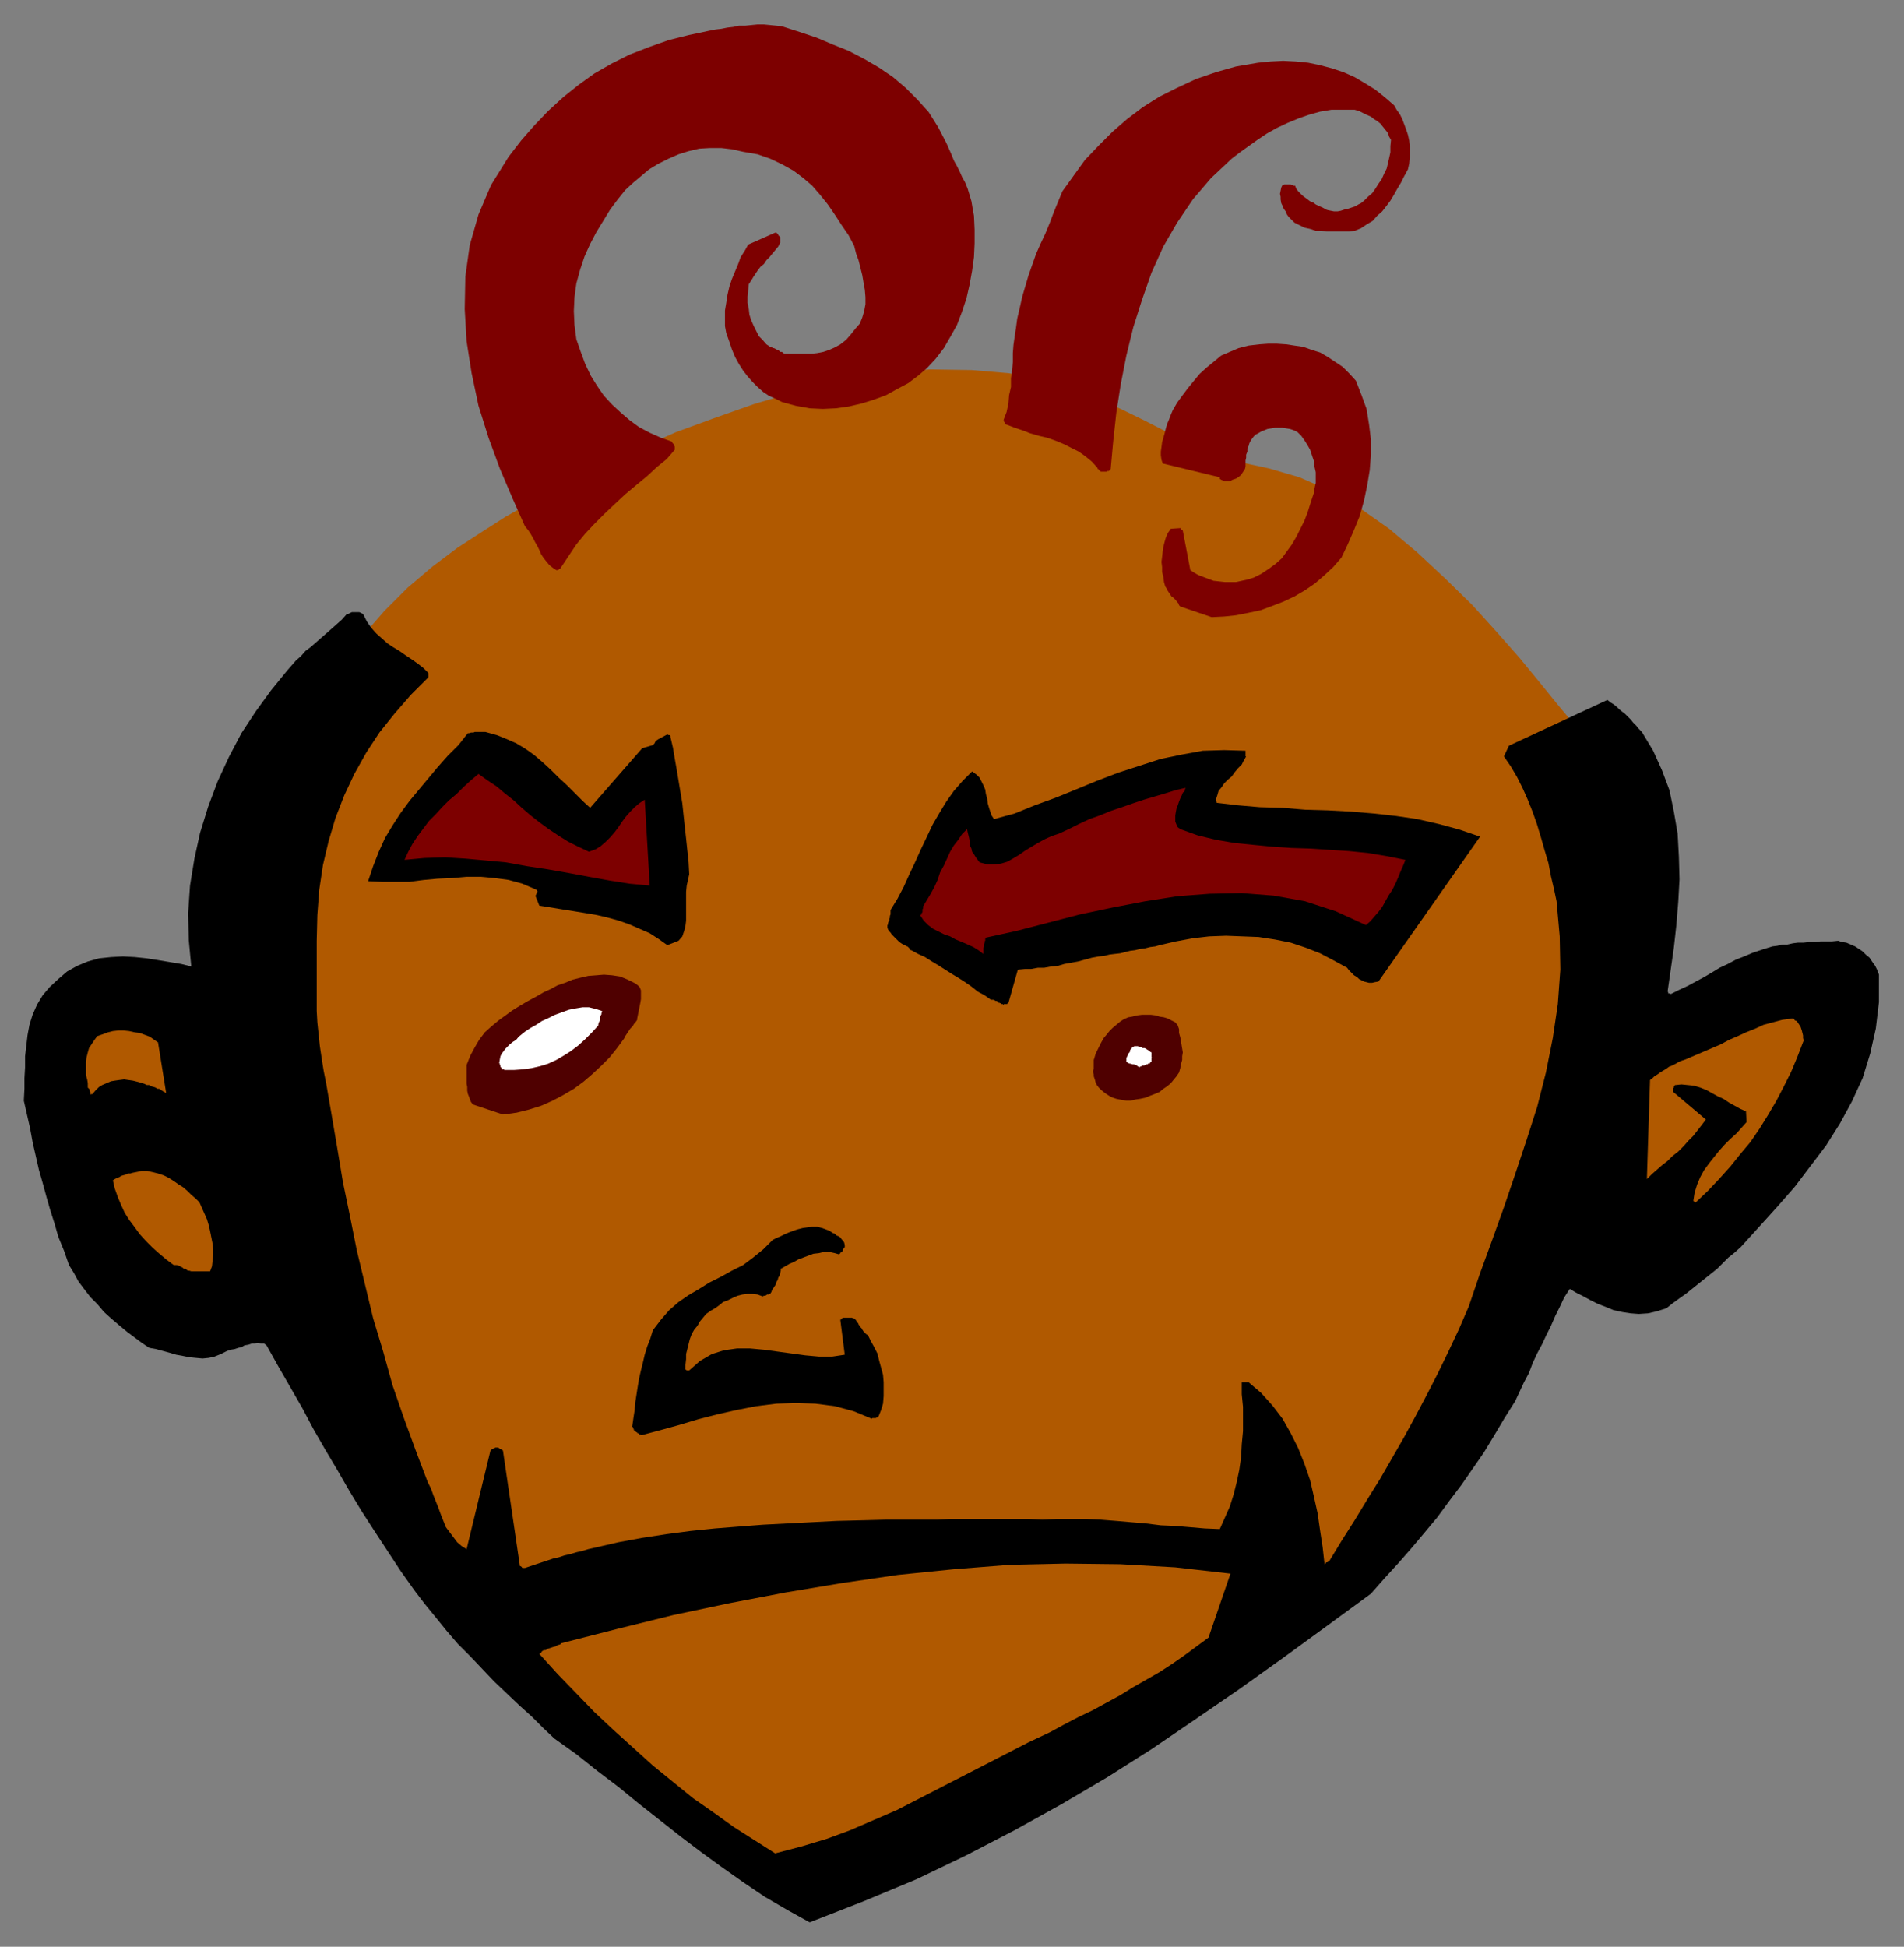 <?xml version="1.0" encoding="UTF-8" standalone="no"?>
<svg
   xmlns:dc="http://purl.org/dc/elements/1.1/"
   xmlns:cc="http://creativecommons.org/ns#"
   xmlns:rdf="http://www.w3.org/1999/02/22-rdf-syntax-ns#"
   xmlns:svg="http://www.w3.org/2000/svg"
   xmlns="http://www.w3.org/2000/svg"
   xmlns:sodipodi="http://sodipodi.sourceforge.net/DTD/sodipodi-0.dtd"
   xmlns:inkscape="http://www.inkscape.org/namespaces/inkscape"
   version="1.0"
   width="129.808mm"
   height="132.7mm"
   id="svg41"
   sodipodi:docname="CCM00890.WMF">
  <rect width="100%" height="100%" fill="#808080" stroke="none"/>
  <sodipodi:namedview
     pagecolor="#ffffff"
     bordercolor="#666666"
     borderopacity="1"
     objecttolerance="10"
     gridtolerance="10"
     guidetolerance="10"
     inkscape:pageopacity="0"
     inkscape:pageshadow="2"
     inkscape:window-width="640"
     inkscape:window-height="480"
     id="namedview43" />
  <defs
     id="defs3">
    <pattern
       id="WMFhbasepattern"
       patternUnits="userSpaceOnUse"
       width="6"
       height="6"
       x="0"
       y="0" />
  </defs>
  <path
     style="fill:#b05900;fill-rule:evenodd;fill-opacity:1;stroke:none;"
     d="  M 142.854,126.356   L 142.046,126.841   L 139.299,128.134   L 135.421,130.234   L 130.249,133.143   L 124.432,136.859   L 117.968,141.06   L 111.504,145.908   L 105.04,151.401   L 99.061,157.38   L 93.566,163.682   L 89.365,170.63   L 86.294,177.739   L 84.032,184.849   L 81.931,191.797   L 79.83,198.422   L 77.73,205.046   L 75.952,211.833   L 74.336,218.619   L 73.043,225.729   L 71.912,233.323   L 71.104,241.241   L 70.942,249.804   L 70.942,258.853   L 71.589,269.033   L 72.558,279.374   L 73.205,289.392   L 73.851,299.248   L 74.498,308.458   L 75.306,317.345   L 76.114,326.071   L 77.406,334.15   L 79.022,341.906   L 80.962,349.177   L 83.386,355.963   L 86.456,362.265   L 90.173,368.082   L 94.213,373.575   L 98.091,379.069   L 101.646,384.401   L 105.04,389.734   L 108.11,394.581   L 110.857,399.267   L 113.281,403.306   L 115.382,406.861   L 116.998,409.77   L 118.291,412.032   L 118.937,413.486   L 119.261,413.971   L 319.806,399.267   L 332.572,408.315   L 360.044,397.489   L 394.465,314.76   L 394.95,313.306   L 396.243,308.781   L 398.182,301.995   L 400.606,293.431   L 403.353,283.575   L 406.1,272.749   L 409.009,261.761   L 411.595,250.935   L 413.857,240.917   L 415.473,232.03   L 416.443,224.759   L 416.604,219.75   L 416.12,216.519   L 416.12,213.61   L 416.12,211.025   L 416.12,208.763   L 415.958,206.662   L 415.635,204.562   L 415.15,202.461   L 414.342,200.037   L 413.049,197.452   L 411.11,194.382   L 408.686,190.989   L 405.616,186.626   L 401.576,181.779   L 396.728,175.8   L 391.556,169.499   L 385.577,162.712   L 379.275,155.764   L 372.326,148.978   L 365.216,142.353   L 357.944,136.213   L 350.348,130.881   L 342.592,126.356   L 334.835,122.963   L 327.078,120.701   L 319.644,119.085   L 313.019,116.823   L 306.716,114.238   L 300.737,111.329   L 294.758,108.259   L 288.779,105.351   L 282.476,102.442   L 275.528,99.857   L 268.256,97.757   L 259.853,96.141   L 250.318,95.333   L 239.653,95.171   L 228.179,96.141   L 216.544,98.241   L 205.393,100.827   L 194.405,104.058   L 183.901,107.775   L 174.205,111.329   L 165.478,115.207   L 157.883,118.762   L 151.581,121.832   L 146.894,124.256   L 143.985,125.872   L 142.854,126.356   L 142.854,126.356  z "
     id="path5" />
  <path
     style="fill:#000000;fill-rule:evenodd;fill-opacity:1;stroke:none;"
     d="  M 208.625,495.246   L 222.685,489.752   L 236.259,484.097   L 249.025,477.957   L 261.469,471.494   L 273.427,464.869   L 285.224,457.921   L 296.697,450.65   L 307.848,443.055   L 319.16,435.299   L 330.472,427.22   L 341.784,418.98   L 353.257,410.578   L 356.812,406.538   L 360.368,402.66   L 363.761,398.782   L 367.155,394.743   L 370.387,390.865   L 373.457,386.664   L 376.528,382.624   L 379.436,378.423   L 382.345,374.222   L 385.092,369.698   L 387.678,365.335   L 390.425,360.972   L 391.556,358.548   L 392.688,356.125   L 393.98,353.701   L 394.95,351.116   L 396.081,348.692   L 397.374,346.268   L 398.505,343.845   L 399.636,341.582   L 400.768,338.997   L 401.899,336.735   L 403.03,334.311   L 404.484,332.049   L 406.1,333.019   L 408.04,333.988   L 409.817,334.958   L 411.756,335.927   L 413.857,336.735   L 415.796,337.543   L 418.059,338.028   L 420.16,338.351   L 422.26,338.512   L 424.684,338.351   L 426.785,337.866   L 429.371,337.058   L 430.987,335.766   L 432.764,334.473   L 434.38,333.342   L 435.996,332.049   L 437.612,330.757   L 439.228,329.464   L 440.844,328.171   L 442.46,326.879   L 443.915,325.424   L 445.369,323.97   L 446.985,322.677   L 448.601,321.223   L 453.287,316.053   L 457.974,310.882   L 462.499,305.711   L 466.539,300.379   L 470.579,295.047   L 474.134,289.392   L 477.204,283.736   L 479.951,277.758   L 481.891,271.456   L 483.345,264.993   L 484.153,258.207   L 484.153,251.097   L 483.668,249.804   L 483.183,248.835   L 482.375,247.704   L 481.729,246.734   L 480.759,245.926   L 479.951,245.119   L 478.982,244.472   L 478.012,243.826   L 476.881,243.341   L 475.75,242.856   L 474.619,242.695   L 473.649,242.372   L 472.033,242.533   L 470.579,242.533   L 469.124,242.533   L 467.67,242.695   L 466.215,242.695   L 464.761,242.856   L 463.307,242.856   L 462.014,243.018   L 460.559,243.341   L 459.267,243.341   L 457.974,243.664   L 456.681,243.826   L 454.095,244.634   L 451.671,245.442   L 449.409,246.411   L 447.308,247.219   L 445.207,248.35   L 443.107,249.32   L 441.006,250.612   L 439.067,251.743   L 436.966,252.874   L 434.865,254.005   L 432.764,254.975   L 430.502,256.106   L 430.34,255.944   L 430.34,255.944   L 430.179,255.944   L 430.179,255.944   L 430.017,255.944   L 429.856,255.944   L 429.856,255.783   L 429.856,255.621   L 429.856,255.621   L 429.694,255.46   L 429.694,255.46   L 429.694,255.46   L 430.502,249.804   L 431.31,244.149   L 431.956,238.332   L 432.441,232.354   L 432.764,226.537   L 432.603,220.72   L 432.28,214.741   L 431.31,209.086   L 430.179,203.592   L 428.24,198.422   L 425.977,193.413   L 423.068,188.565   L 422.26,187.757   L 421.614,186.949   L 420.806,186.141   L 420.16,185.334   L 419.513,184.687   L 418.705,183.879   L 418.059,183.395   L 417.251,182.748   L 416.604,182.102   L 415.796,181.456   L 414.988,180.971   L 414.18,180.325   L 388.809,192.12   L 387.516,194.867   L 389.294,197.452   L 390.91,200.199   L 392.364,203.107   L 393.657,206.016   L 394.95,209.248   L 396.081,212.479   L 397.051,215.711   L 398.02,219.104   L 398.99,222.336   L 399.636,225.729   L 400.444,229.122   L 401.091,232.192   L 401.899,241.241   L 402.06,249.804   L 401.414,258.691   L 400.121,267.417   L 398.344,276.304   L 396.081,285.191   L 393.334,293.754   L 390.425,302.48   L 387.516,311.044   L 384.446,319.607   L 381.376,328.01   L 378.467,336.573   L 375.881,342.552   L 373.134,348.369   L 370.387,354.024   L 367.478,359.68   L 364.569,365.173   L 361.66,370.505   L 358.59,375.838   L 355.52,381.17   L 352.288,386.34   L 349.056,391.673   L 345.662,397.005   L 342.43,402.337   L 342.107,402.337   L 342.107,402.499   L 341.945,402.499   L 341.784,402.499   L 341.622,402.66   L 341.622,402.822   L 341.46,402.822   L 341.46,402.983   L 341.299,402.983   L 341.299,402.983   L 341.299,402.983   L 341.299,402.983   L 340.814,398.621   L 340.168,394.419   L 339.521,389.895   L 338.552,385.532   L 337.582,381.331   L 336.128,377.13   L 334.512,373.091   L 332.572,369.213   L 330.472,365.496   L 327.886,362.103   L 324.977,358.872   L 321.745,356.125   L 321.422,356.125   L 321.422,356.125   L 321.26,356.125   L 320.937,356.125   L 320.937,356.125   L 320.776,356.125   L 320.614,356.125   L 320.452,356.125   L 320.452,356.125   L 320.291,356.125   L 319.968,356.125   L 319.968,356.286   L 319.968,359.195   L 320.291,362.426   L 320.291,365.658   L 320.291,368.728   L 319.968,372.121   L 319.806,375.353   L 319.321,378.746   L 318.675,381.816   L 317.867,385.048   L 316.897,388.118   L 315.604,391.026   L 314.312,393.935   L 310.433,393.773   L 306.716,393.45   L 302.838,393.127   L 299.121,392.965   L 295.243,392.48   L 291.364,392.157   L 287.648,391.834   L 283.608,391.511   L 279.891,391.349   L 276.012,391.349   L 272.296,391.349   L 268.579,391.511   L 265.185,391.349   L 261.792,391.349   L 258.398,391.349   L 254.843,391.349   L 251.449,391.349   L 248.217,391.349   L 244.824,391.349   L 241.43,391.511   L 238.037,391.511   L 234.805,391.511   L 231.573,391.511   L 228.179,391.511   L 222.038,391.673   L 215.574,391.834   L 209.272,392.157   L 202.969,392.48   L 196.667,392.804   L 190.365,393.288   L 184.224,393.773   L 177.921,394.419   L 171.781,395.227   L 165.478,396.197   L 159.337,397.328   L 153.035,398.782   L 151.581,399.105   L 149.965,399.59   L 148.51,399.913   L 146.894,400.398   L 145.44,400.721   L 143.985,401.206   L 142.531,401.529   L 141.077,402.014   L 139.622,402.499   L 138.168,402.983   L 136.713,403.468   L 135.259,403.953   L 135.097,403.953   L 134.936,403.953   L 134.936,403.953   L 134.774,403.953   L 134.613,403.953   L 134.451,403.791   L 134.451,403.791   L 134.451,403.63   L 134.289,403.63   L 134.128,403.468   L 133.966,403.468   L 133.966,403.468   L 129.603,373.737   L 129.603,373.737   L 129.441,373.575   L 129.441,373.575   L 129.28,373.414   L 129.118,373.414   L 128.957,373.252   L 128.957,373.252   L 128.795,373.252   L 128.633,373.091   L 128.472,373.091   L 128.472,372.929   L 128.31,372.929   L 128.149,372.929   L 127.987,372.929   L 127.987,372.929   L 127.664,372.929   L 127.341,373.091   L 127.341,373.091   L 127.017,373.252   L 126.856,373.252   L 126.856,373.252   L 126.694,373.414   L 126.533,373.575   L 126.371,373.737   L 120.23,399.105   L 118.937,398.297   L 117.806,397.328   L 116.837,396.035   L 115.867,394.743   L 114.897,393.45   L 114.251,391.834   L 113.605,390.218   L 112.958,388.441   L 112.312,386.825   L 111.665,385.209   L 111.019,383.432   L 110.211,381.816   L 107.141,373.737   L 104.07,365.335   L 101.161,356.933   L 98.737,348.207   L 96.152,339.643   L 94.051,330.918   L 91.95,322.193   L 90.173,313.306   L 88.395,304.742   L 86.941,296.017   L 85.486,287.453   L 84.032,279.051   L 83.386,275.819   L 82.901,272.749   L 82.416,269.517   L 82.093,266.447   L 81.77,263.377   L 81.608,260.469   L 81.608,257.399   L 81.608,254.329   L 81.608,251.42   L 81.608,248.35   L 81.608,245.442   L 81.608,242.372   L 81.77,235.747   L 82.254,229.284   L 83.224,222.82   L 84.678,216.68   L 86.456,210.702   L 88.718,204.885   L 91.304,199.391   L 94.374,193.897   L 97.768,188.727   L 101.646,183.879   L 105.848,179.032   L 110.373,174.508   L 110.373,174.508   L 110.373,174.508   L 110.373,174.346   L 110.373,174.346   L 110.373,174.184   L 110.373,174.023   L 110.373,173.861   L 110.373,173.861   L 110.373,173.7   L 110.373,173.538   L 110.373,173.377   L 110.211,173.215   L 109.08,172.084   L 107.625,170.953   L 106.009,169.822   L 104.555,168.852   L 102.939,167.721   L 101.323,166.752   L 99.869,165.782   L 98.414,164.49   L 96.96,163.197   L 95.667,161.743   L 94.536,160.127   L 93.566,158.188   L 93.243,158.026   L 92.92,157.865   L 92.597,157.703   L 92.112,157.703   L 91.789,157.703   L 91.465,157.703   L 91.142,157.703   L 90.657,157.703   L 90.334,157.865   L 90.011,158.026   L 89.688,158.188   L 89.365,158.188   L 88.072,159.642   L 86.618,160.935   L 85.163,162.227   L 83.87,163.358   L 82.578,164.49   L 81.285,165.621   L 79.992,166.752   L 78.699,167.721   L 77.568,169.014   L 76.275,170.145   L 75.144,171.438   L 74.013,172.73   L 69.811,177.901   L 65.933,183.233   L 62.216,188.888   L 58.984,195.028   L 56.075,201.33   L 53.651,207.793   L 51.55,214.58   L 50.096,221.205   L 48.965,228.153   L 48.48,235.262   L 48.642,242.21   L 49.288,248.996   L 46.702,248.35   L 43.794,247.865   L 40.885,247.381   L 37.814,246.896   L 34.744,246.573   L 31.674,246.411   L 28.603,246.573   L 25.533,246.896   L 22.624,247.704   L 19.877,248.835   L 17.291,250.289   L 15.029,252.228   L 12.766,254.329   L 10.989,256.429   L 9.534,258.853   L 8.403,261.438   L 7.595,264.024   L 7.11,266.609   L 6.787,269.356   L 6.464,272.103   L 6.464,275.011   L 6.302,277.758   L 6.302,280.505   L 6.141,283.575   L 6.949,287.13   L 7.757,290.684   L 8.403,294.239   L 9.211,297.794   L 10.019,301.349   L 10.989,304.742   L 11.958,308.297   L 12.928,311.69   L 14.059,315.245   L 15.029,318.638   L 16.483,322.193   L 17.776,325.909   L 19.069,328.01   L 20.2,330.11   L 21.654,332.049   L 23.27,334.15   L 25.048,335.927   L 26.826,338.028   L 28.603,339.643   L 30.704,341.421   L 32.643,343.037   L 34.582,344.491   L 36.522,345.945   L 38.461,347.238   L 40.238,347.561   L 42.016,348.046   L 43.794,348.53   L 45.41,349.015   L 47.187,349.338   L 48.803,349.661   L 50.419,349.823   L 52.197,349.985   L 53.813,349.823   L 55.267,349.5   L 56.883,348.854   L 58.499,348.046   L 59.469,347.723   L 60.438,347.561   L 61.408,347.238   L 62.216,347.076   L 63.024,346.591   L 63.994,346.43   L 64.963,346.107   L 65.61,346.107   L 66.418,345.945   L 67.226,346.107   L 68.034,346.107   L 68.68,346.591   L 71.75,352.085   L 74.821,357.417   L 77.891,362.75   L 80.8,368.243   L 83.87,373.575   L 86.941,378.746   L 90.011,384.078   L 93.243,389.41   L 96.475,394.419   L 99.869,399.59   L 103.262,404.761   L 106.817,409.77   L 109.403,413.163   L 112.312,416.718   L 115.059,420.111   L 117.968,423.504   L 121.2,426.736   L 124.27,429.967   L 127.341,433.199   L 130.573,436.269   L 133.805,439.339   L 137.037,442.247   L 139.945,445.156   L 142.854,447.903   L 148.51,451.942   L 154.005,456.305   L 159.337,460.345   L 164.67,464.707   L 170.003,468.908   L 175.336,473.109   L 180.669,477.149   L 186.001,481.027   L 191.496,484.905   L 196.99,488.621   L 202.808,492.014   L 208.625,495.246   L 208.625,495.246  z "
     id="path7" />
  <path
     style="fill:#b05900;fill-rule:evenodd;fill-opacity:1;stroke:none;"
     d="  M 199.737,477.472   L 206.525,475.695   L 212.989,473.756   L 219.129,471.494   L 225.109,468.908   L 231.088,466.323   L 236.744,463.415   L 242.4,460.506   L 248.056,457.598   L 253.712,454.689   L 259.368,451.781   L 265.024,448.872   L 270.518,446.287   L 274.073,444.348   L 277.79,442.409   L 281.507,440.632   L 285.062,438.693   L 288.617,436.754   L 292.011,434.653   L 295.404,432.714   L 298.798,430.775   L 302.03,428.675   L 305.262,426.413   L 308.332,424.15   L 311.403,421.888   L 317.059,405.407   L 302.838,403.791   L 288.617,402.983   L 274.558,402.822   L 260.176,403.145   L 245.793,404.276   L 231.411,405.73   L 217.029,407.831   L 202.485,410.254   L 188.102,413.001   L 173.558,416.071   L 159.176,419.626   L 144.632,423.342   L 144.309,423.666   L 143.662,423.827   L 143.177,424.15   L 142.531,424.312   L 142.046,424.474   L 141.561,424.635   L 141.077,424.797   L 140.592,425.12   L 140.107,425.12   L 139.622,425.443   L 139.461,425.766   L 138.976,426.089   L 143.662,431.26   L 148.51,436.269   L 153.197,441.116   L 158.206,445.802   L 163.216,450.327   L 168.225,454.851   L 173.397,459.052   L 178.568,463.253   L 183.901,466.969   L 189.072,470.686   L 194.405,474.079   L 199.737,477.472   L 199.737,477.472  z "
     id="path9" />
  <path
     style="fill:#000000;fill-rule:evenodd;fill-opacity:1;stroke:none;"
     d="  M 165.478,369.698   L 170.326,368.405   L 175.013,367.112   L 179.861,365.658   L 184.87,364.365   L 189.88,363.234   L 194.889,362.265   L 200.061,361.618   L 205.07,361.457   L 210.08,361.618   L 215.089,362.265   L 219.937,363.557   L 224.624,365.496   L 224.785,365.335   L 224.947,365.335   L 225.109,365.335   L 225.109,365.335   L 225.27,365.335   L 225.593,365.335   L 225.755,365.335   L 225.755,365.173   L 226.078,365.173   L 226.24,365.173   L 226.24,365.012   L 226.401,364.85   L 227.048,363.234   L 227.533,361.618   L 227.694,359.68   L 227.694,357.902   L 227.694,356.125   L 227.533,354.186   L 227.048,352.408   L 226.563,350.631   L 226.078,348.692   L 225.27,347.076   L 224.462,345.622   L 223.654,344.006   L 223.169,343.683   L 222.846,343.36   L 222.523,343.037   L 222.2,342.552   L 222.038,342.229   L 221.715,341.906   L 221.553,341.582   L 221.23,341.259   L 221.23,341.098   L 220.907,340.613   L 220.745,340.451   L 220.584,340.128   L 220.422,339.967   L 220.261,339.805   L 220.099,339.643   L 219.776,339.643   L 219.614,339.482   L 219.291,339.482   L 218.968,339.482   L 218.645,339.482   L 218.483,339.482   L 218.16,339.482   L 217.837,339.482   L 217.675,339.482   L 217.675,339.482   L 217.513,339.482   L 217.352,339.482   L 217.19,339.482   L 217.19,339.482   L 217.029,339.643   L 216.867,339.643   L 216.867,339.805   L 216.705,339.967   L 216.544,339.967   L 216.544,339.967   L 216.544,340.128   L 217.675,349.015   L 214.443,349.5   L 211.049,349.5   L 207.494,349.177   L 203.939,348.692   L 200.384,348.207   L 196.829,347.723   L 193.273,347.399   L 189.88,347.399   L 186.486,347.884   L 183.416,348.854   L 180.345,350.631   L 177.598,353.055   L 177.598,353.055   L 177.437,353.055   L 177.437,353.055   L 177.275,353.055   L 177.275,353.055   L 177.275,353.055   L 177.113,353.055   L 176.952,353.055   L 176.952,353.055   L 176.79,352.893   L 176.79,352.893   L 176.629,352.893   L 176.629,351.6   L 176.79,350.146   L 176.79,348.854   L 177.113,347.561   L 177.437,346.268   L 177.76,344.976   L 178.245,343.683   L 178.891,342.552   L 179.699,341.582   L 180.345,340.451   L 181.153,339.482   L 181.961,338.512   L 183.093,337.704   L 184.224,337.058   L 185.355,336.25   L 186.325,335.442   L 187.617,334.958   L 188.91,334.311   L 190.041,333.827   L 191.334,333.503   L 192.627,333.342   L 193.92,333.342   L 195.213,333.503   L 196.505,333.988   L 196.829,333.827   L 196.99,333.827   L 196.99,333.827   L 197.152,333.827   L 197.475,333.665   L 197.475,333.665   L 197.637,333.503   L 197.96,333.503   L 197.96,333.503   L 198.121,333.503   L 198.283,333.342   L 198.445,333.342   L 198.768,332.857   L 198.929,332.372   L 199.253,331.888   L 199.576,331.403   L 199.899,330.918   L 200.061,330.272   L 200.384,329.787   L 200.545,329.141   L 200.869,328.656   L 201.03,328.01   L 201.192,327.363   L 201.192,326.879   L 202.323,326.232   L 203.454,325.586   L 204.585,325.101   L 205.717,324.455   L 207.009,323.97   L 208.302,323.485   L 209.595,323.001   L 211.049,322.839   L 212.342,322.516   L 213.635,322.516   L 215.089,322.839   L 216.221,323.162   L 216.382,323.001   L 216.544,322.839   L 216.544,322.839   L 216.544,322.839   L 216.544,322.839   L 216.544,322.839   L 216.544,322.839   L 216.544,322.839   L 216.544,322.677   L 216.705,322.677   L 216.867,322.516   L 217.029,322.354   L 217.19,322.354   L 217.19,322.354   L 217.19,322.193   L 217.19,322.193   L 217.19,322.031   L 217.19,321.87   L 217.19,321.87   L 217.352,321.708   L 217.352,321.546   L 217.513,321.385   L 217.675,321.385   L 217.675,321.385   L 217.675,320.738   L 217.513,320.092   L 217.19,319.607   L 216.867,319.284   L 216.544,318.8   L 216.059,318.476   L 215.574,318.315   L 215.089,317.83   L 214.605,317.668   L 214.12,317.345   L 213.635,317.022   L 213.15,316.861   L 211.857,316.376   L 210.565,316.053   L 209.272,316.053   L 207.979,316.214   L 206.848,316.376   L 205.555,316.699   L 204.585,317.022   L 203.293,317.507   L 202.161,317.992   L 201.192,318.476   L 200.061,318.961   L 199.091,319.446   L 196.667,321.87   L 194.081,323.97   L 191.496,325.909   L 188.587,327.363   L 185.678,328.979   L 182.769,330.433   L 180.184,332.049   L 177.437,333.665   L 174.851,335.442   L 172.427,337.543   L 170.326,339.967   L 168.225,342.714   L 167.579,344.814   L 166.771,346.915   L 166.125,349.015   L 165.64,351.116   L 165.155,353.055   L 164.67,355.155   L 164.347,357.094   L 164.024,359.195   L 163.701,361.295   L 163.539,363.234   L 163.216,365.335   L 162.893,367.597   L 163.054,367.597   L 163.054,367.597   L 163.054,367.597   L 163.054,367.759   L 163.216,367.759   L 163.216,367.92   L 163.216,368.082   L 163.216,368.243   L 163.216,368.243   L 163.377,368.243   L 163.377,368.405   L 163.377,368.566   L 163.701,368.728   L 163.701,368.728   L 163.862,368.89   L 164.185,369.051   L 164.185,369.213   L 164.347,369.213   L 164.67,369.374   L 164.67,369.536   L 164.993,369.536   L 165.155,369.698   L 165.317,369.698   L 165.478,369.698   L 165.478,369.698  z "
     id="path11" />
  <path
     style="fill:#b05900;fill-rule:evenodd;fill-opacity:1;stroke:none;"
     d="  M 49.288,327.525   L 54.136,327.525   L 54.621,326.232   L 54.782,324.778   L 54.944,323.324   L 54.944,321.87   L 54.782,320.415   L 54.459,318.8   L 54.136,317.184   L 53.813,315.729   L 53.328,314.114   L 52.682,312.659   L 52.035,311.205   L 51.389,309.751   L 50.419,308.781   L 49.288,307.812   L 48.318,306.842   L 47.187,305.873   L 45.894,305.065   L 44.763,304.257   L 43.47,303.449   L 42.178,302.803   L 40.723,302.318   L 39.43,301.995   L 37.976,301.672   L 36.36,301.672   L 35.714,301.833   L 34.906,301.995   L 34.098,302.157   L 33.613,302.318   L 32.966,302.318   L 32.32,302.641   L 31.674,302.803   L 31.189,302.965   L 30.704,303.288   L 30.219,303.449   L 29.573,303.772   L 29.088,304.096   L 29.573,306.196   L 30.381,308.458   L 31.189,310.397   L 32.158,312.498   L 33.29,314.275   L 34.744,316.214   L 36.037,317.992   L 37.653,319.769   L 39.269,321.385   L 40.885,322.839   L 42.824,324.455   L 44.763,325.909   L 45.248,325.909   L 45.571,325.909   L 46.056,326.071   L 46.379,326.232   L 46.702,326.394   L 47.026,326.555   L 47.349,326.879   L 47.834,326.879   L 48.157,327.202   L 48.48,327.363   L 48.803,327.363   L 49.288,327.525   L 49.288,327.525  z "
     id="path13" />
  <path
     style="fill:#b05900;fill-rule:evenodd;fill-opacity:1;stroke:none;"
     d="  M 436.966,309.751   L 440.036,306.842   L 442.945,303.772   L 445.854,300.541   L 448.439,297.309   L 451.025,294.239   L 453.449,290.684   L 455.55,287.291   L 457.651,283.736   L 459.59,280.02   L 461.529,276.142   L 463.145,272.264   L 464.761,268.063   L 464.599,267.417   L 464.599,266.77   L 464.438,266.124   L 464.276,265.478   L 464.115,264.993   L 463.953,264.508   L 463.63,264.024   L 463.307,263.539   L 462.983,263.054   L 462.499,262.892   L 462.175,262.408   L 461.691,262.408   L 459.267,262.731   L 456.843,263.377   L 454.419,264.024   L 452.318,264.993   L 449.894,265.962   L 447.793,266.932   L 445.531,267.901   L 443.43,269.033   L 441.168,270.002   L 438.905,270.971   L 436.643,271.941   L 434.38,272.91   L 433.411,273.234   L 432.603,273.557   L 431.795,274.042   L 430.825,274.526   L 430.017,274.849   L 429.371,275.334   L 428.563,275.819   L 427.755,276.304   L 427.108,276.788   L 426.3,277.273   L 425.816,277.758   L 425.169,278.243   L 424.361,303.772   L 425.654,302.48   L 426.947,301.349   L 428.24,300.218   L 429.694,299.087   L 430.987,297.794   L 432.441,296.663   L 433.896,295.209   L 435.027,293.916   L 436.32,292.623   L 437.451,291.169   L 438.582,289.715   L 439.551,288.422   L 431.148,281.313   L 431.148,281.151   L 431.148,280.99   L 431.148,280.666   L 431.148,280.505   L 431.148,280.343   L 431.31,280.182   L 431.31,280.02   L 431.31,280.02   L 431.31,279.858   L 431.472,279.697   L 431.633,279.535   L 431.795,279.535   L 433.249,279.374   L 434.865,279.535   L 436.481,279.697   L 438.097,280.182   L 439.713,280.828   L 441.168,281.636   L 442.622,282.444   L 444.076,283.09   L 445.531,284.06   L 446.985,284.867   L 448.439,285.675   L 449.894,286.322   L 450.055,289.069   L 448.763,290.523   L 447.47,291.977   L 445.854,293.431   L 444.399,294.885   L 442.945,296.501   L 441.652,298.117   L 440.36,299.733   L 439.067,301.51   L 438.097,303.288   L 437.289,305.227   L 436.643,307.327   L 436.32,309.428   L 436.32,309.428   L 436.32,309.428   L 436.32,309.428   L 436.481,309.428   L 436.481,309.589   L 436.643,309.589   L 436.804,309.589   L 436.804,309.751   L 436.804,309.751   L 436.804,309.751   L 436.804,309.751   L 436.966,309.751   L 436.966,309.751  z "
     id="path15" />
  <path
     style="fill:#4f0000;fill-rule:evenodd;fill-opacity:1;stroke:none;"
     d="  M 129.603,287.13   L 133.158,286.645   L 136.39,285.837   L 139.461,284.867   L 142.369,283.575   L 145.117,282.121   L 147.864,280.505   L 150.288,278.727   L 152.55,276.788   L 154.974,274.526   L 157.075,272.426   L 159.014,270.002   L 160.792,267.578   L 161.115,266.932   L 161.438,266.447   L 161.761,265.962   L 162.085,265.478   L 162.408,264.993   L 162.731,264.67   L 163.054,264.347   L 163.216,264.024   L 163.539,263.539   L 163.862,263.216   L 164.185,262.731   L 164.185,262.408   L 164.347,261.6   L 164.509,260.792   L 164.67,259.984   L 164.832,259.176   L 164.993,258.368   L 165.155,257.399   L 165.155,256.752   L 165.155,255.944   L 165.155,255.137   L 164.832,254.329   L 164.347,253.844   L 163.701,253.359   L 161.761,252.39   L 159.822,251.582   L 157.721,251.259   L 155.621,251.097   L 153.681,251.259   L 151.581,251.42   L 149.48,251.905   L 147.541,252.39   L 145.601,253.198   L 143.662,253.844   L 141.885,254.813   L 140.107,255.621   L 138.168,256.752   L 136.067,257.883   L 134.128,259.014   L 132.027,260.307   L 130.249,261.6   L 128.472,262.892   L 126.533,264.508   L 124.917,265.962   L 123.462,267.901   L 122.331,269.84   L 121.2,271.941   L 120.23,274.365   L 120.23,275.334   L 120.23,276.304   L 120.23,277.273   L 120.23,278.243   L 120.23,279.212   L 120.392,280.02   L 120.392,280.99   L 120.553,281.797   L 120.877,282.605   L 121.038,283.09   L 121.361,283.898   L 121.846,284.544   L 129.603,287.13   L 129.603,287.13  z "
     id="path17" />
  <path
     style="fill:#4f0000;fill-rule:evenodd;fill-opacity:1;stroke:none;"
     d="  M 291.203,283.575   L 292.657,283.252   L 293.788,283.09   L 295.243,282.767   L 296.374,282.282   L 297.667,281.797   L 298.798,281.313   L 299.768,280.505   L 300.737,279.858   L 301.707,279.051   L 302.353,278.243   L 303.161,277.273   L 303.808,276.304   L 304.131,275.173   L 304.292,274.203   L 304.616,273.072   L 304.616,272.103   L 304.777,271.133   L 304.616,270.164   L 304.454,269.194   L 304.292,268.225   L 304.131,267.255   L 303.808,266.124   L 303.808,265.155   L 303.484,264.185   L 302.838,263.377   L 301.868,262.892   L 300.899,262.408   L 299.929,262.085   L 298.798,261.923   L 297.828,261.6   L 296.536,261.438   L 295.243,261.438   L 294.273,261.438   L 292.98,261.6   L 291.688,261.923   L 290.718,262.085   L 289.587,262.569   L 288.617,263.216   L 287.648,264.024   L 286.678,264.831   L 285.87,265.639   L 285.224,266.447   L 284.416,267.417   L 283.769,268.548   L 283.284,269.517   L 282.8,270.487   L 282.315,271.456   L 281.992,272.587   L 281.83,273.072   L 281.83,273.557   L 281.83,274.203   L 281.83,274.849   L 281.83,275.334   L 281.668,275.819   L 281.668,276.304   L 281.83,276.788   L 281.83,277.273   L 281.992,277.758   L 282.153,278.243   L 282.315,278.889   L 282.638,279.535   L 283.123,280.182   L 283.769,280.828   L 284.577,281.474   L 285.224,281.959   L 286.032,282.444   L 286.678,282.767   L 287.648,283.09   L 288.456,283.252   L 289.425,283.413   L 290.233,283.575   L 291.203,283.575   L 291.203,283.575  z "
     id="path19" />
  <path
     style="fill:#b05900;fill-rule:evenodd;fill-opacity:1;stroke:none;"
     d="  M 23.755,281.959   L 24.563,280.99   L 25.533,280.02   L 26.341,279.535   L 27.472,279.051   L 28.603,278.566   L 29.573,278.404   L 30.704,278.243   L 31.997,278.081   L 33.128,278.243   L 34.259,278.404   L 35.552,278.727   L 36.683,279.051   L 37.168,279.212   L 37.814,279.535   L 38.461,279.535   L 38.946,279.858   L 39.592,280.02   L 40.077,280.182   L 40.562,280.505   L 41.046,280.505   L 41.531,280.828   L 42.016,281.151   L 42.339,281.313   L 42.824,281.636   L 40.723,268.548   L 39.754,267.901   L 38.622,267.094   L 37.33,266.609   L 36.037,266.124   L 34.744,265.962   L 33.29,265.639   L 31.835,265.478   L 30.542,265.478   L 29.088,265.639   L 27.795,265.962   L 26.502,266.447   L 25.048,266.932   L 24.24,268.063   L 23.594,269.033   L 22.947,270.002   L 22.624,271.133   L 22.301,272.426   L 22.139,273.557   L 22.139,274.688   L 22.139,275.819   L 22.139,276.95   L 22.462,278.081   L 22.624,279.051   L 22.624,280.182   L 22.786,280.343   L 22.947,280.505   L 23.109,280.666   L 23.109,280.828   L 23.109,281.151   L 23.109,281.151   L 23.27,281.313   L 23.27,281.474   L 23.27,281.636   L 23.27,281.636   L 23.27,281.797   L 23.27,281.959   L 23.432,281.959   L 23.432,281.797   L 23.432,281.959   L 23.594,281.797   L 23.594,281.959   L 23.594,281.959   L 23.594,281.959   L 23.594,281.959   L 23.755,281.797   L 23.755,281.959   L 23.755,281.797   L 23.755,281.959   L 23.755,281.959  z "
     id="path21" />
  <path
     style="fill:#ffffff;fill-rule:evenodd;fill-opacity:1;stroke:none;"
     d="  M 129.926,275.657   L 132.512,275.657   L 134.774,275.496   L 137.037,275.173   L 139.137,274.688   L 141.238,274.042   L 143.339,273.072   L 145.278,271.941   L 147.056,270.81   L 148.995,269.356   L 150.773,267.74   L 152.55,265.962   L 154.166,264.185   L 154.166,263.862   L 154.328,263.377   L 154.489,263.054   L 154.651,262.892   L 154.651,262.408   L 154.651,262.246   L 154.651,261.923   L 154.813,261.6   L 154.974,261.277   L 154.974,260.953   L 155.136,260.792   L 155.136,260.469   L 153.681,259.984   L 151.742,259.499   L 150.126,259.499   L 148.187,259.822   L 146.571,260.146   L 144.793,260.792   L 143.016,261.438   L 141.4,262.246   L 139.622,263.054   L 138.168,264.024   L 136.713,264.831   L 135.259,265.801   L 134.451,266.447   L 133.643,267.094   L 132.997,267.901   L 132.189,268.386   L 131.381,269.033   L 130.896,269.517   L 130.249,270.164   L 129.765,270.81   L 129.28,271.456   L 128.957,272.103   L 128.795,272.91   L 128.633,273.88   L 128.795,274.042   L 128.795,274.203   L 128.795,274.365   L 128.957,274.526   L 128.957,274.688   L 128.957,274.849   L 129.118,275.011   L 129.118,275.011   L 129.28,275.173   L 129.28,275.334   L 129.28,275.334   L 129.28,275.496   L 129.441,275.496   L 129.441,275.496   L 129.603,275.496   L 129.603,275.496   L 129.765,275.496   L 129.765,275.496   L 129.926,275.496   L 129.926,275.496   L 129.926,275.496   L 129.926,275.496   L 129.926,275.496   L 129.926,275.657   L 129.926,275.657  z "
     id="path23" />
  <path
     style="fill:#ffffff;fill-rule:evenodd;fill-opacity:1;stroke:none;"
     d="  M 294.758,274.526   L 294.758,274.526   L 294.758,274.526   L 295.081,274.365   L 295.243,274.365   L 295.243,274.365   L 295.404,274.203   L 295.728,274.203   L 295.728,274.042   L 295.889,274.042   L 296.212,274.042   L 296.212,273.88   L 296.374,273.88   L 296.374,273.718   L 296.536,273.557   L 296.536,273.557   L 296.697,273.557   L 296.697,273.395   L 296.697,273.234   L 296.697,273.072   L 296.697,273.072   L 296.697,272.91   L 296.697,272.749   L 296.697,272.587   L 296.859,272.587   L 296.697,272.426   L 296.697,272.264   L 296.697,272.264   L 296.697,272.103   L 296.697,271.941   L 296.697,271.941   L 296.697,271.779   L 296.697,271.618   L 296.697,271.456   L 296.697,271.456   L 296.697,271.295   L 296.697,271.133   L 296.374,270.971   L 296.051,270.648   L 295.728,270.487   L 295.243,270.164   L 294.92,270.002   L 294.435,270.002   L 294.112,269.84   L 293.627,269.679   L 293.142,269.517   L 292.657,269.517   L 292.334,269.517   L 292.011,269.679   L 291.688,269.84   L 291.688,270.002   L 291.364,270.325   L 291.203,270.487   L 291.203,270.81   L 291.041,271.133   L 290.718,271.456   L 290.718,271.618   L 290.556,271.941   L 290.395,272.264   L 290.233,272.587   L 290.233,273.072   L 290.233,273.234   L 290.233,273.557   L 290.556,273.718   L 290.718,273.88   L 291.203,274.042   L 291.364,274.042   L 291.849,274.203   L 292.172,274.203   L 292.657,274.365   L 292.98,274.526   L 293.142,274.688   L 293.627,275.011   L 293.627,274.849   L 293.627,274.849   L 293.788,274.849   L 293.788,274.849   L 293.95,274.688   L 294.112,274.688   L 294.273,274.688   L 294.273,274.526   L 294.435,274.526   L 294.596,274.526   L 294.596,274.526   L 294.758,274.526   L 294.758,274.526  z "
     id="path25" />
  <path
     style="fill:#000000;fill-rule:evenodd;fill-opacity:1;stroke:none;"
     d="  M 258.56,258.853   L 258.721,258.691   L 258.721,258.691   L 258.883,258.691   L 258.883,258.691   L 259.045,258.691   L 259.206,258.691   L 259.368,258.691   L 259.529,258.691   L 259.529,258.53   L 259.691,258.53   L 259.853,258.368   L 259.853,258.368   L 262.276,249.804   L 264.054,249.643   L 265.67,249.643   L 267.448,249.32   L 269.064,249.32   L 270.841,248.996   L 272.619,248.835   L 274.235,248.35   L 276.012,248.027   L 277.79,247.704   L 279.568,247.219   L 281.345,246.734   L 283.123,246.411   L 284.577,246.25   L 285.87,245.926   L 287.163,245.765   L 288.617,245.603   L 289.91,245.28   L 291.203,244.957   L 292.496,244.795   L 293.788,244.472   L 295.081,244.311   L 296.374,243.987   L 297.667,243.826   L 298.798,243.503   L 303,242.533   L 307.363,241.725   L 311.564,241.241   L 315.928,241.079   L 320.129,241.241   L 324.331,241.402   L 328.532,242.048   L 332.572,242.856   L 336.451,244.149   L 340.168,245.603   L 343.561,247.381   L 347.116,249.32   L 347.601,249.966   L 348.248,250.612   L 348.894,251.259   L 349.702,251.743   L 350.187,252.228   L 350.833,252.551   L 351.48,252.874   L 352.126,253.036   L 352.772,253.198   L 353.58,253.198   L 354.227,253.036   L 355.196,252.874   L 381.376,215.549   L 376.204,213.772   L 370.872,212.318   L 365.216,211.025   L 359.721,210.217   L 353.904,209.571   L 348.086,209.086   L 342.107,208.763   L 336.289,208.601   L 330.472,208.116   L 324.654,207.955   L 318.998,207.47   L 313.504,206.824   L 313.342,205.854   L 313.665,204.885   L 313.988,203.754   L 314.796,202.784   L 315.443,201.815   L 316.412,200.845   L 317.382,200.037   L 318.19,198.906   L 318.998,197.937   L 319.968,196.967   L 320.452,195.998   L 321.099,194.867   L 320.937,194.867   L 320.937,194.705   L 320.937,194.705   L 320.937,194.544   L 320.937,194.382   L 320.937,194.382   L 320.937,194.22   L 320.937,194.059   L 320.937,193.897   L 320.937,193.897   L 320.937,193.736   L 320.937,193.413   L 315.443,193.251   L 309.948,193.413   L 304.616,194.382   L 299.121,195.513   L 293.627,197.291   L 288.132,199.068   L 282.638,201.168   L 277.144,203.431   L 271.972,205.531   L 266.64,207.47   L 261.469,209.571   L 256.136,211.025   L 255.489,210.055   L 255.166,209.086   L 254.843,208.116   L 254.52,206.985   L 254.358,205.693   L 254.035,204.562   L 253.873,203.431   L 253.389,202.3   L 252.904,201.33   L 252.419,200.361   L 251.611,199.553   L 250.48,198.745   L 248.056,201.168   L 245.793,203.754   L 243.854,206.501   L 242.077,209.409   L 240.299,212.479   L 238.845,215.549   L 237.229,218.942   L 235.774,222.174   L 234.32,225.244   L 232.865,228.476   L 231.249,231.546   L 229.472,234.454   L 229.472,235.1   L 229.472,235.585   L 229.31,235.908   L 229.31,236.393   L 229.149,236.716   L 229.149,237.201   L 228.987,237.363   L 228.825,237.847   L 228.825,238.171   L 228.664,238.332   L 228.664,238.817   L 228.664,238.978   L 228.825,239.463   L 229.149,239.948   L 229.472,240.271   L 229.795,240.756   L 230.28,241.241   L 230.603,241.564   L 230.926,241.887   L 231.411,242.372   L 231.734,242.695   L 232.219,243.018   L 232.704,243.341   L 233.189,243.503   L 233.35,243.664   L 233.512,243.664   L 233.673,243.826   L 233.673,243.826   L 233.835,243.826   L 233.997,243.987   L 234.158,244.149   L 234.32,244.311   L 234.32,244.472   L 234.481,244.634   L 234.643,244.795   L 234.805,244.795   L 236.582,245.765   L 238.36,246.573   L 240.137,247.704   L 241.753,248.673   L 243.531,249.804   L 245.309,250.935   L 246.925,251.905   L 248.702,253.036   L 250.318,254.167   L 251.934,255.46   L 253.712,256.429   L 255.328,257.56   L 255.651,257.56   L 255.974,257.56   L 256.297,257.722   L 256.621,257.883   L 256.944,257.883   L 257.105,258.207   L 257.429,258.368   L 257.59,258.368   L 257.913,258.53   L 258.075,258.691   L 258.398,258.691   L 258.56,258.853   L 258.56,258.853  z "
     id="path27" />
  <path
     style="fill:#7d0000;fill-rule:evenodd;fill-opacity:1;stroke:none;"
     d="  M 253.389,245.603   L 253.389,245.28   L 253.389,244.957   L 253.389,244.634   L 253.389,244.311   L 253.55,243.826   L 253.55,243.664   L 253.55,243.341   L 253.712,242.856   L 253.712,242.533   L 253.873,242.372   L 253.873,241.887   L 254.035,241.564   L 262.115,239.786   L 270.195,237.686   L 278.275,235.585   L 286.678,233.808   L 295.081,232.192   L 303.323,230.899   L 311.726,230.253   L 319.968,230.091   L 328.209,230.738   L 336.289,232.192   L 344.208,234.777   L 351.964,238.332   L 353.096,237.363   L 354.065,236.232   L 355.196,234.939   L 356.166,233.646   L 356.974,232.192   L 357.782,230.738   L 358.752,229.284   L 359.56,227.668   L 360.206,226.214   L 360.852,224.598   L 361.499,223.143   L 362.145,221.528   L 357.297,220.558   L 352.449,219.75   L 347.601,219.266   L 342.592,218.942   L 337.744,218.619   L 332.734,218.458   L 327.886,218.134   L 322.876,217.65   L 318.028,217.165   L 313.342,216.357   L 308.656,215.226   L 304.131,213.61   L 303.484,213.125   L 303.161,212.479   L 302.838,211.671   L 302.838,211.025   L 302.838,210.055   L 303,209.086   L 303.161,208.278   L 303.484,207.47   L 303.808,206.501   L 304.131,205.693   L 304.454,205.046   L 304.777,204.238   L 304.777,204.238   L 304.939,204.077   L 305.1,204.077   L 305.262,203.754   L 305.262,203.592   L 305.262,203.592   L 305.262,203.431   L 305.424,203.269   L 305.424,203.107   L 305.424,202.946   L 305.424,202.946   L 305.585,202.946   L 302.838,203.592   L 300.252,204.4   L 297.505,205.208   L 294.758,206.016   L 291.849,206.985   L 289.102,207.955   L 286.193,208.924   L 283.446,210.055   L 280.699,211.025   L 277.952,212.318   L 275.366,213.61   L 272.942,214.741   L 271.003,215.388   L 269.225,216.196   L 267.448,217.165   L 265.832,218.134   L 264.216,219.104   L 262.6,220.235   L 260.984,221.205   L 259.529,222.012   L 257.913,222.497   L 256.136,222.659   L 254.358,222.659   L 252.419,222.174   L 251.934,221.528   L 251.449,220.881   L 250.965,220.073   L 250.48,219.427   L 250.318,218.619   L 249.995,217.973   L 249.833,217.165   L 249.833,216.519   L 249.672,215.711   L 249.51,215.064   L 249.349,214.418   L 249.187,213.61   L 247.894,214.903   L 246.925,216.357   L 245.793,217.811   L 244.824,219.427   L 244.016,221.205   L 243.208,222.982   L 242.238,224.759   L 241.592,226.698   L 240.784,228.476   L 239.814,230.253   L 238.845,231.869   L 237.875,233.485   L 237.875,233.808   L 237.875,233.969   L 237.713,234.293   L 237.713,234.454   L 237.713,234.616   L 237.713,234.777   L 237.713,234.939   L 237.552,235.262   L 237.39,235.262   L 237.39,235.585   L 237.229,235.747   L 237.067,235.747   L 238.037,237.201   L 239.168,238.332   L 240.461,239.302   L 241.753,239.948   L 243.369,240.756   L 244.824,241.241   L 246.278,242.048   L 247.894,242.695   L 249.349,243.341   L 250.803,243.987   L 252.096,244.795   L 253.389,245.765   L 253.389,245.765   L 253.389,245.765   L 253.389,245.765   L 253.389,245.765   L 253.389,245.765   L 253.389,245.765   L 253.389,245.765   L 253.389,245.765   L 253.389,245.765   L 253.389,245.765   L 253.389,245.765   L 253.389,245.603   L 253.389,245.603  z "
     id="path29" />
  <path
     style="fill:#000000;fill-rule:evenodd;fill-opacity:1;stroke:none;"
     d="  M 171.942,243.503   L 174.851,242.372   L 175.821,241.241   L 176.305,239.786   L 176.629,238.494   L 176.79,237.201   L 176.79,235.747   L 176.79,234.293   L 176.79,232.677   L 176.79,231.223   L 176.79,229.768   L 176.952,228.153   L 177.275,226.698   L 177.598,225.244   L 177.437,222.174   L 177.113,219.104   L 176.79,216.034   L 176.467,213.125   L 176.144,210.055   L 175.821,206.985   L 175.336,204.077   L 174.851,201.168   L 174.366,198.26   L 173.881,195.513   L 173.397,192.605   L 172.75,189.858   L 172.75,189.858   L 172.75,189.858   L 172.75,189.858   L 172.75,189.696   L 172.75,189.696   L 172.75,189.535   L 172.75,189.535   L 172.589,189.373   L 172.427,189.373   L 172.265,189.373   L 172.265,189.373   L 171.942,189.211   L 169.518,190.504   L 169.357,190.666   L 169.195,190.666   L 169.195,190.827   L 169.033,190.989   L 168.872,190.989   L 168.872,191.15   L 168.71,191.312   L 168.71,191.474   L 168.549,191.635   L 168.387,191.797   L 168.225,191.958   L 168.225,191.958   L 165.478,192.766   L 152.065,208.116   L 150.126,206.339   L 148.187,204.4   L 146.086,202.3   L 143.985,200.361   L 142.046,198.422   L 139.945,196.483   L 137.683,194.544   L 135.421,192.928   L 132.997,191.474   L 130.411,190.343   L 127.987,189.373   L 125.078,188.565   L 124.755,188.565   L 124.27,188.565   L 123.947,188.565   L 123.462,188.565   L 123.139,188.565   L 122.816,188.565   L 122.331,188.565   L 122.008,188.727   L 121.685,188.727   L 121.361,188.727   L 120.877,188.888   L 120.553,188.888   L 118.129,191.958   L 115.382,194.705   L 112.797,197.614   L 110.373,200.522   L 107.949,203.431   L 105.525,206.339   L 103.262,209.409   L 101.161,212.641   L 99.222,215.872   L 97.606,219.427   L 96.152,223.143   L 94.859,227.021   L 98.414,227.183   L 101.969,227.183   L 105.525,227.183   L 109.241,226.698   L 112.797,226.375   L 116.513,226.214   L 120.23,225.89   L 123.947,225.89   L 127.502,226.214   L 131.057,226.698   L 134.613,227.668   L 138.006,229.122   L 138.329,229.284   L 138.329,229.445   L 138.491,229.607   L 138.491,229.768   L 138.491,229.768   L 138.329,229.93   L 138.329,230.253   L 138.168,230.253   L 138.168,230.415   L 138.006,230.738   L 138.006,230.738   L 138.006,230.899   L 138.976,233.323   L 142.046,233.808   L 144.955,234.293   L 148.025,234.777   L 150.934,235.262   L 153.843,235.747   L 156.59,236.393   L 159.499,237.201   L 162.246,238.171   L 164.832,239.302   L 167.417,240.433   L 169.68,241.887   L 171.942,243.503   L 171.942,243.503  z "
     id="path31" />
  <path
     style="fill:#7d0000;fill-rule:evenodd;fill-opacity:1;stroke:none;"
     d="  M 167.417,228.153   L 166.125,206.016   L 164.67,206.985   L 163.539,207.955   L 162.408,209.086   L 161.277,210.379   L 160.307,211.671   L 159.337,213.125   L 158.368,214.418   L 157.237,215.711   L 156.105,216.842   L 154.813,217.973   L 153.52,218.781   L 151.742,219.427   L 148.995,218.134   L 146.409,216.842   L 143.824,215.226   L 141.4,213.61   L 138.976,211.833   L 136.713,210.055   L 134.451,208.116   L 132.35,206.177   L 130.088,204.4   L 127.987,202.623   L 125.563,201.007   L 123.301,199.391   L 121.361,201.007   L 119.422,202.784   L 117.645,204.562   L 115.705,206.177   L 113.928,207.955   L 112.312,209.732   L 110.534,211.51   L 109.08,213.449   L 107.625,215.388   L 106.333,217.327   L 105.201,219.427   L 104.232,221.528   L 109.403,221.043   L 114.736,220.881   L 119.907,221.205   L 125.24,221.689   L 130.411,222.174   L 135.744,223.143   L 141.077,223.951   L 146.571,224.921   L 151.742,225.89   L 157.075,226.86   L 162.246,227.668   L 167.417,228.153   L 167.417,228.153  z "
     id="path33" />
  <path
     style="fill:#7d0000;fill-rule:evenodd;fill-opacity:1;stroke:none;"
     d="  M 312.211,158.996   L 315.443,158.834   L 318.513,158.511   L 321.745,157.865   L 324.816,157.218   L 327.886,156.087   L 330.795,154.956   L 333.542,153.664   L 336.289,152.048   L 338.875,150.27   L 341.299,148.17   L 343.561,146.069   L 345.662,143.646   L 347.278,140.252   L 348.894,136.536   L 350.348,132.981   L 351.48,128.942   L 352.288,125.064   L 352.934,121.186   L 353.257,117.146   L 353.257,113.268   L 352.772,109.39   L 352.126,105.351   L 350.833,101.796   L 349.379,98.08   L 347.601,96.141   L 345.985,94.525   L 344.046,93.232   L 342.107,91.94   L 340.168,90.809   L 338.067,90.162   L 335.804,89.354   L 333.542,89.031   L 331.441,88.708   L 329.017,88.546   L 326.755,88.546   L 324.492,88.708   L 321.745,89.031   L 319.16,89.678   L 316.897,90.647   L 314.635,91.616   L 312.696,93.232   L 310.918,94.687   L 309.14,96.302   L 307.524,98.241   L 306.07,100.019   L 304.616,101.958   L 303.323,103.735   L 302.192,105.674   L 301.707,106.805   L 301.222,108.098   L 300.737,109.229   L 300.414,110.36   L 300.091,111.653   L 299.768,112.784   L 299.444,113.915   L 299.283,115.207   L 299.121,116.338   L 299.121,117.308   L 299.283,118.439   L 299.606,119.408   L 314.312,122.963   L 314.312,123.286   L 314.312,123.448   L 314.312,123.448   L 314.473,123.448   L 314.635,123.61   L 314.796,123.61   L 314.958,123.771   L 315.12,123.771   L 315.443,123.933   L 315.604,123.933   L 315.928,123.933   L 316.089,123.933   L 316.574,123.933   L 317.059,123.933   L 317.544,123.61   L 318.028,123.448   L 318.513,123.286   L 318.998,122.963   L 319.483,122.64   L 319.806,122.317   L 320.129,121.832   L 320.452,121.347   L 320.776,120.863   L 320.937,120.216   L 320.937,119.408   L 320.937,118.601   L 321.099,117.954   L 321.099,117.146   L 321.422,116.338   L 321.422,115.53   L 321.745,114.884   L 321.907,114.238   L 322.23,113.592   L 322.553,113.107   L 323.038,112.46   L 323.523,111.976   L 324.169,111.653   L 324.977,111.168   L 325.785,110.845   L 326.593,110.521   L 327.563,110.36   L 328.532,110.198   L 329.502,110.198   L 330.472,110.198   L 331.441,110.36   L 332.411,110.521   L 333.38,110.845   L 334.35,111.329   L 335.32,112.299   L 336.128,113.43   L 336.936,114.723   L 337.582,115.854   L 338.067,117.308   L 338.552,118.762   L 338.713,120.216   L 339.036,121.671   L 339.036,123.125   L 339.036,124.417   L 338.713,125.872   L 338.552,127.003   L 337.744,129.426   L 336.936,132.012   L 336.128,134.112   L 334.996,136.374   L 334.027,138.313   L 332.896,140.252   L 331.603,142.03   L 330.31,143.807   L 328.694,145.261   L 326.916,146.554   L 324.977,147.847   L 323.038,148.816   L 321.422,149.301   L 319.968,149.624   L 318.513,149.947   L 317.059,149.947   L 315.604,149.947   L 314.15,149.786   L 312.696,149.624   L 311.403,149.139   L 310.11,148.655   L 308.817,148.17   L 307.686,147.524   L 306.716,146.877   L 304.777,136.698   L 304.777,136.698   L 304.616,136.536   L 304.616,136.536   L 304.454,136.536   L 304.454,136.536   L 304.292,136.374   L 304.292,136.374   L 304.292,136.213   L 304.292,136.213   L 304.292,136.051   L 304.131,136.051   L 304.131,136.051   L 301.707,136.213   L 300.899,137.344   L 300.414,138.475   L 300.091,139.606   L 299.768,140.899   L 299.606,142.03   L 299.444,143.484   L 299.283,144.777   L 299.444,146.069   L 299.444,147.362   L 299.768,148.655   L 299.929,149.947   L 300.252,151.078   L 300.576,151.563   L 300.899,152.209   L 301.222,152.694   L 301.545,153.179   L 301.868,153.664   L 302.353,153.987   L 302.676,154.31   L 303,154.633   L 303.323,155.118   L 303.646,155.441   L 303.808,155.926   L 304.131,156.249   L 312.211,158.996   L 312.211,158.996  z "
     id="path35" />
  <path
     style="fill:#7d0000;fill-rule:evenodd;fill-opacity:1;stroke:none;"
     d="  M 143.339,146.877   L 143.501,146.877   L 143.662,146.877   L 143.824,146.877   L 143.824,146.877   L 143.985,146.716   L 143.985,146.716   L 144.147,146.554   L 144.309,146.554   L 144.309,146.554   L 144.47,146.392   L 144.47,146.231   L 144.632,146.069   L 146.571,143.161   L 148.51,140.252   L 150.773,137.506   L 153.197,134.92   L 155.782,132.335   L 158.529,129.75   L 161.115,127.326   L 164.024,124.902   L 166.771,122.64   L 169.195,120.378   L 171.781,118.277   L 173.881,115.854   L 173.881,115.854   L 173.881,115.53   L 173.881,115.369   L 173.881,115.046   L 173.72,114.884   L 173.72,114.723   L 173.72,114.561   L 173.558,114.399   L 173.397,114.238   L 173.235,114.076   L 173.235,113.915   L 173.073,113.753   L 170.326,112.784   L 167.417,111.491   L 164.67,110.037   L 162.246,108.259   L 159.984,106.32   L 157.721,104.22   L 155.621,101.958   L 153.843,99.372   L 152.227,96.787   L 150.773,93.717   L 149.641,90.647   L 148.51,87.415   L 148.025,83.699   L 147.864,80.144   L 148.025,76.589   L 148.51,73.035   L 149.48,69.48   L 150.611,66.087   L 152.065,62.855   L 153.681,59.785   L 155.459,56.877   L 157.237,53.968   L 159.176,51.383   L 161.115,48.959   L 163.216,47.02   L 165.155,45.404   L 167.256,43.627   L 169.68,42.173   L 172.265,40.88   L 174.851,39.749   L 177.437,38.941   L 180.184,38.295   L 182.931,38.133   L 185.84,38.133   L 188.587,38.456   L 191.496,39.103   L 195.213,39.749   L 198.445,40.88   L 201.515,42.334   L 204.424,43.95   L 207.009,45.889   L 209.272,47.828   L 211.373,50.252   L 213.312,52.675   L 215.089,55.261   L 216.867,58.008   L 218.645,60.593   L 220.099,63.34   L 220.584,65.279   L 221.23,67.056   L 221.715,68.995   L 222.2,70.934   L 222.523,72.873   L 222.846,74.65   L 223.008,76.589   L 223.008,78.367   L 222.685,80.144   L 222.2,81.76   L 221.553,83.376   L 220.422,84.668   L 219.129,86.284   L 217.998,87.577   L 216.544,88.708   L 215.089,89.516   L 213.635,90.162   L 212.181,90.647   L 210.565,90.97   L 209.11,91.132   L 207.333,91.132   L 205.717,91.132   L 203.939,91.132   L 202.161,91.132   L 201.838,90.97   L 201.515,90.647   L 201.03,90.647   L 200.707,90.324   L 200.545,90.162   L 200.222,90.162   L 200.061,90.001   L 199.737,89.839   L 199.414,89.678   L 199.253,89.678   L 198.929,89.516   L 198.445,89.354   L 197.475,88.708   L 196.505,87.577   L 195.536,86.607   L 194.889,85.315   L 194.243,84.022   L 193.597,82.568   L 193.112,81.114   L 192.95,79.659   L 192.627,78.044   L 192.627,76.428   L 192.789,74.812   L 192.95,73.196   L 193.597,72.227   L 194.081,71.419   L 194.728,70.449   L 195.374,69.48   L 196.021,68.672   L 196.829,68.026   L 197.475,67.056   L 198.283,66.248   L 198.929,65.44   L 199.737,64.471   L 200.545,63.501   L 201.03,62.532   L 201.03,62.532   L 201.03,62.37   L 201.03,62.209   L 201.03,62.047   L 201.03,61.886   L 201.03,61.886   L 201.03,61.724   L 201.03,61.562   L 201.03,61.401   L 201.03,61.239   L 201.03,61.078   L 200.869,60.916   L 200.869,60.916   L 200.707,60.754   L 200.545,60.593   L 200.545,60.431   L 200.545,60.431   L 200.384,60.27   L 200.384,60.27   L 200.222,60.108   L 200.061,59.947   L 200.061,59.947   L 199.899,59.947   L 199.737,59.947   L 192.789,63.017   L 191.981,64.471   L 190.849,66.248   L 190.203,68.026   L 189.395,69.965   L 188.587,71.904   L 187.941,73.843   L 187.456,75.943   L 187.133,78.044   L 186.809,79.983   L 186.809,82.083   L 186.809,84.022   L 187.133,85.8   L 187.941,88.062   L 188.587,90.001   L 189.395,91.94   L 190.365,93.717   L 191.496,95.494   L 192.627,96.949   L 193.92,98.403   L 195.213,99.696   L 196.667,100.988   L 198.121,101.958   L 199.899,102.766   L 201.515,103.573   L 205.07,104.543   L 208.625,105.189   L 212.019,105.351   L 215.413,105.189   L 218.806,104.705   L 222.2,103.897   L 225.27,102.927   L 228.341,101.796   L 231.249,100.18   L 233.997,98.726   L 236.582,96.787   L 238.845,94.848   L 241.107,92.424   L 243.208,89.678   L 244.985,86.607   L 246.601,83.699   L 247.894,80.306   L 249.025,76.913   L 249.833,73.358   L 250.48,69.803   L 250.965,66.248   L 251.126,62.693   L 251.126,59.139   L 250.965,55.584   L 250.641,53.807   L 250.318,51.868   L 249.833,50.252   L 249.349,48.636   L 248.702,47.02   L 247.894,45.566   L 247.248,44.112   L 246.601,42.819   L 245.793,41.365   L 245.147,39.749   L 244.501,38.295   L 243.854,36.84   L 241.753,32.801   L 239.329,28.923   L 236.421,25.691   L 233.35,22.621   L 230.118,19.874   L 226.563,17.451   L 222.685,15.189   L 218.645,13.088   L 214.605,11.472   L 210.403,9.695   L 206.04,8.241   L 201.515,6.786   L 200.061,6.625   L 198.445,6.463   L 196.829,6.302   L 195.213,6.302   L 193.597,6.463   L 191.981,6.625   L 190.365,6.625   L 188.91,6.948   L 187.456,7.11   L 185.84,7.433   L 184.385,7.594   L 182.769,7.917   L 177.437,9.049   L 172.265,10.341   L 167.256,12.119   L 162.246,14.058   L 157.721,16.32   L 153.197,18.905   L 149.157,21.813   L 145.117,25.045   L 141.238,28.6   L 137.683,32.316   L 134.289,36.194   L 131.057,40.395   L 126.533,47.666   L 123.301,55.261   L 121.038,63.178   L 119.907,71.257   L 119.745,79.659   L 120.23,87.9   L 121.523,96.141   L 123.301,104.543   L 125.886,112.784   L 128.795,120.701   L 132.027,128.295   L 135.259,135.567   L 136.067,136.536   L 136.713,137.506   L 137.36,138.637   L 137.845,139.606   L 138.491,140.737   L 138.976,141.707   L 139.461,142.838   L 140.107,143.807   L 140.753,144.615   L 141.561,145.585   L 142.369,146.231   L 143.339,146.877   L 143.339,146.877  z "
     id="path37" />
  <path
     style="fill:#7d0000;fill-rule:evenodd;fill-opacity:1;stroke:none;"
     d="  M 284.577,121.509   L 284.577,121.509   L 284.577,121.509   L 284.739,121.509   L 284.9,121.509   L 285.224,121.509   L 285.224,121.347   L 285.385,121.347   L 285.547,121.347   L 285.708,121.347   L 285.87,121.186   L 286.032,121.024   L 286.193,120.863   L 286.84,113.753   L 287.648,106.32   L 288.779,99.049   L 290.233,91.616   L 292.011,84.345   L 294.273,77.236   L 296.697,70.288   L 299.768,63.501   L 303.323,57.361   L 307.363,51.383   L 312.049,45.889   L 317.382,40.88   L 319.483,39.264   L 321.745,37.648   L 324.008,36.033   L 326.432,34.417   L 329.017,32.963   L 331.764,31.67   L 334.512,30.539   L 337.259,29.569   L 340.168,28.761   L 343.076,28.277   L 345.985,28.277   L 349.056,28.277   L 350.187,28.6   L 351.156,29.085   L 352.126,29.569   L 353.257,30.054   L 354.065,30.7   L 354.873,31.185   L 355.681,31.831   L 356.328,32.639   L 356.974,33.447   L 357.62,34.255   L 357.944,35.225   L 358.428,36.033   L 358.267,37.648   L 358.267,39.264   L 357.944,40.718   L 357.62,42.173   L 357.297,43.465   L 356.651,44.758   L 356.004,46.212   L 355.196,47.343   L 354.388,48.636   L 353.58,49.767   L 352.449,50.736   L 351.48,51.706   L 350.672,52.352   L 350.025,52.675   L 349.217,53.16   L 348.248,53.483   L 347.278,53.807   L 346.47,53.968   L 345.5,54.291   L 344.692,54.453   L 343.723,54.453   L 342.915,54.291   L 342.107,54.13   L 341.622,53.968   L 340.814,53.483   L 340.006,53.16   L 339.036,52.675   L 338.39,52.191   L 337.582,51.868   L 336.936,51.383   L 336.289,50.898   L 335.643,50.413   L 334.996,49.767   L 334.512,49.282   L 334.027,48.636   L 333.704,47.828   L 333.542,47.828   L 333.219,47.828   L 333.057,47.666   L 332.734,47.666   L 332.572,47.505   L 332.249,47.505   L 332.088,47.505   L 331.603,47.505   L 331.441,47.505   L 330.956,47.505   L 330.795,47.666   L 330.472,47.666   L 330.148,48.313   L 329.987,49.121   L 329.825,49.929   L 329.987,50.736   L 329.987,51.383   L 330.148,52.352   L 330.472,52.999   L 330.795,53.807   L 331.28,54.453   L 331.603,55.261   L 332.088,55.907   L 332.572,56.392   L 333.542,57.361   L 334.835,58.008   L 336.128,58.654   L 337.582,58.977   L 339.036,59.462   L 340.491,59.462   L 341.945,59.623   L 343.4,59.623   L 344.692,59.623   L 346.147,59.623   L 347.601,59.623   L 349.056,59.462   L 350.672,58.816   L 352.126,57.846   L 353.742,56.877   L 354.873,55.584   L 356.166,54.453   L 357.297,52.999   L 358.267,51.706   L 359.236,50.09   L 360.044,48.636   L 361.014,47.02   L 361.822,45.404   L 362.792,43.627   L 363.115,42.173   L 363.276,40.557   L 363.276,39.103   L 363.276,37.648   L 363.115,36.194   L 362.792,34.74   L 362.307,33.286   L 361.822,31.993   L 361.337,30.7   L 360.691,29.408   L 359.883,28.277   L 359.236,27.146   L 356.812,25.045   L 354.388,23.106   L 351.803,21.49   L 349.056,19.874   L 346.147,18.582   L 343.238,17.612   L 340.168,16.804   L 337.097,16.158   L 333.865,15.835   L 330.633,15.673   L 327.401,15.835   L 324.169,16.158   L 318.513,17.128   L 313.342,18.582   L 308.171,20.359   L 303.323,22.621   L 298.798,24.883   L 294.435,27.63   L 290.395,30.7   L 286.678,33.932   L 283.123,37.487   L 279.568,41.203   L 276.659,45.243   L 273.75,49.282   L 272.619,52.029   L 271.488,54.776   L 270.518,57.361   L 269.387,60.108   L 268.094,62.855   L 266.963,65.44   L 265.993,68.187   L 265.024,70.934   L 264.216,73.681   L 263.408,76.428   L 262.761,79.336   L 262.115,82.083   L 261.792,84.507   L 261.469,86.607   L 261.145,88.87   L 260.984,90.97   L 260.984,93.232   L 260.822,95.333   L 260.499,97.433   L 260.499,99.696   L 260.014,101.796   L 259.853,103.897   L 259.368,106.159   L 258.56,108.259   L 258.721,108.259   L 258.721,108.421   L 258.721,108.582   L 258.721,108.744   L 258.721,108.744   L 258.883,108.744   L 258.883,108.906   L 258.883,109.067   L 258.883,109.067   L 259.045,109.229   L 259.206,109.39   L 259.368,109.39   L 261.469,110.198   L 263.408,110.845   L 265.509,111.653   L 267.771,112.299   L 269.872,112.784   L 272.134,113.592   L 274.073,114.399   L 276.012,115.369   L 277.952,116.338   L 279.568,117.469   L 281.345,118.924   L 282.8,120.54   L 282.8,120.701   L 282.961,120.863   L 283.123,120.863   L 283.123,120.863   L 283.123,121.024   L 283.284,121.186   L 283.284,121.186   L 283.446,121.347   L 283.446,121.347   L 283.446,121.347   L 283.446,121.347   L 283.608,121.347   L 283.608,121.509   L 283.608,121.509   L 283.608,121.509   L 283.608,121.509   L 283.608,121.509   L 283.769,121.509   L 283.769,121.509   L 283.931,121.509   L 284.092,121.509   L 284.092,121.509   L 284.254,121.509   L 284.577,121.509   L 284.577,121.509  z "
     id="path39" />
</svg>

